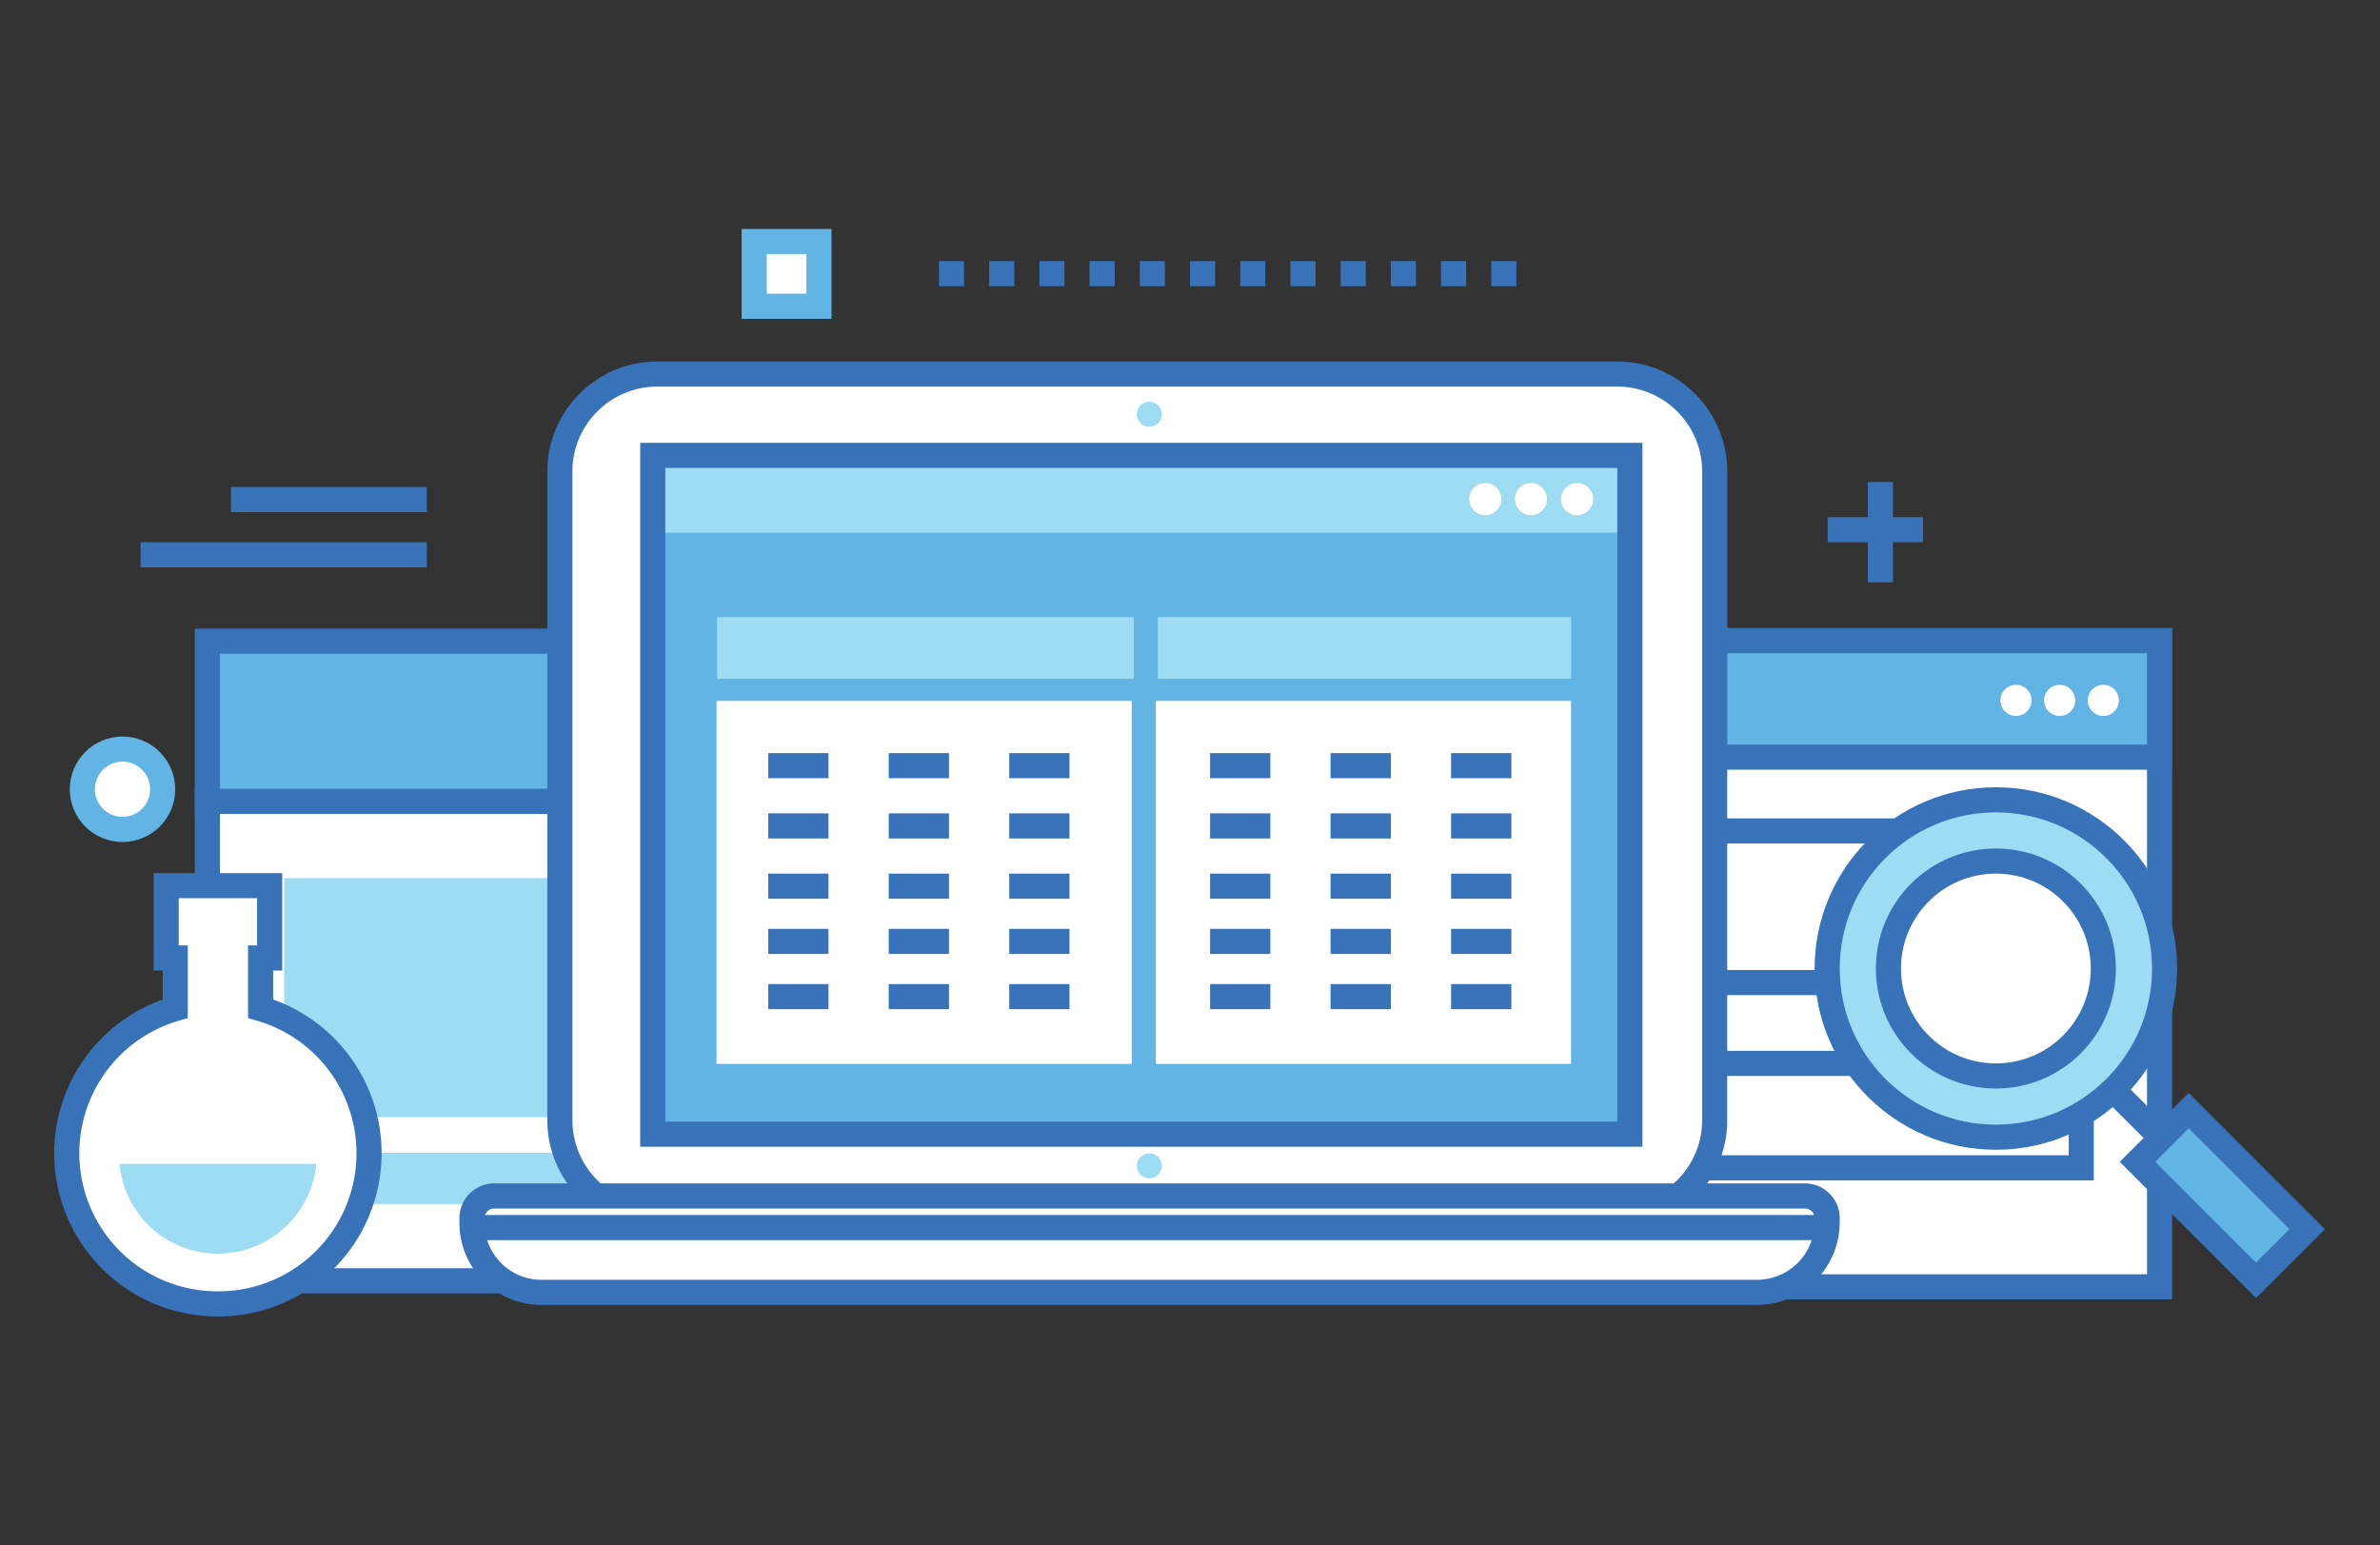 <svg version="1" xmlns="http://www.w3.org/2000/svg" viewBox="0 0 474 307.8"><rect x="0" y="0" width="474" height="307.8" fill="#333333" stroke="none"/><path fill="#FFF" stroke="#3872B9" stroke-width="5" stroke-miterlimit="10" d="M244.4 127.6h185.7v128.7H244.4z"/><path fill="#61B4E4" stroke="#3872B9" stroke-width="5" stroke-miterlimit="10" d="M244.4 127.6h185.7v23.2H244.4z"/><g fill="#FFF"><circle cx="401.5" cy="139.5" r="3.1"/><circle cx="410.2" cy="139.5" r="3.1"/><circle cx="418.9" cy="139.5" r="3.1"/></g><path fill="#FFF" stroke="#3872B9" stroke-width="5" stroke-miterlimit="10" d="M259.4 165.5h155.1v30.2H259.4zM259.4 211.8h155.1v20.8H259.4z"/><g stroke="#3872B9" stroke-width="5" stroke-miterlimit="10"><circle fill="#9DDCF3" cx="397.5" cy="192.9" r="33.6"/><path fill="#61B4E4" d="M425.7 231.4l10.2-10.2 23.6 23.6-10.2 10.2z" stroke-width="5"/><path fill="none" d="M430.5 226.7l-9.1-9.1"/><circle fill="#FFF" cx="397.5" cy="192.9" r="21.4"/></g><path fill="#61B4E4" stroke="#3872B9" stroke-width="5" stroke-miterlimit="10" d="M41.3 127.7h164.2V160H41.3z"/><path fill="#FFF" stroke="#3872B9" stroke-width="5" stroke-miterlimit="10" d="M41.3 159.6h164.2v95.5H41.3z"/><path fill="#9DDCF3" d="M56.6 174.9h135.1v47.6H56.6zM71.8 229.6h104.5v10.2H71.8z"/><path fill="#FFF" stroke="#3872B9" stroke-width="5" stroke-miterlimit="10" d="M341.5 223.1c0 10.7-8.7 19.4-19.4 19.4H130.9a19.4 19.4 0 0 1-19.4-19.4V93.9c0-10.7 8.7-19.4 19.4-19.4h191.2c10.7 0 19.4 8.7 19.4 19.4v129.2z"/><circle fill="#9DDCF3" cx="228.9" cy="82.5" r="2.5"/><circle fill="#9DDCF3" cx="228.9" cy="232.2" r="2.5"/><path fill="#FFF" stroke="#3872B9" stroke-width="5" stroke-miterlimit="10" d="M350 257.4H107.8c-7.6 0-13.8-6.2-13.8-13.8v-1c0-2.4 2-4.4 4.4-4.4h261.1c2.4 0 4.4 2 4.4 4.4v1a14 14 0 0 1-13.9 13.8z"/><path fill="#61B4E4" d="M130.3 91.2h194.3v134.7H130.3z"/><path fill="#9DDCF3" d="M130.3 91.2h194.3v14.9H130.3z"/><g fill="#FFF"><circle cx="295.8" cy="99.4" r="3.2"/><circle cx="304.9" cy="99.4" r="3.2"/><circle cx="314.1" cy="99.4" r="3.2"/></g><path fill="none" stroke="#3872B9" stroke-width="5" stroke-miterlimit="10" d="M94 244.5h268"/><path fill="#FFF" d="M142.7 139.6h82.7v72.3h-82.7zM230.2 139.6h82.7v72.3h-82.7z"/><path fill="#9DDCF3" d="M142.8 122.9h83v12.3h-83zM230.6 122.9h82.3v12.3h-82.3z"/><path fill="none" stroke="#3872B9" stroke-width="5" stroke-miterlimit="10" d="M130 90.7h194.6v135.2H130z"/><path fill="none" stroke="#3872B9" stroke-width="5" stroke-miterlimit="10" stroke-dasharray="12" d="M153 152.5h61M153 164.5h61M153 176.5h61M153 187.5h61M153 198.5h61M241 152.5h61M241 164.5h61M241 176.5h61M241 187.5h61M241 198.5h61"/><path fill="none" stroke="#3872B9" stroke-width="5" stroke-miterlimit="10" stroke-dasharray="5" d="M187 54.5h116"/><path fill="#FFF" stroke="#61B4E4" stroke-width="5" stroke-miterlimit="10" d="M150.2 48.1h12.9V61h-12.9z"/><circle fill="#FFF" stroke="#61B4E4" stroke-width="5" stroke-miterlimit="10" cx="24.4" cy="157.2" r="8"/><g fill="none" stroke="#3872B9" stroke-width="5" stroke-miterlimit="10"><path d="M374.5 96v20M383 105.5h-19"/></g><path fill="none" stroke="#3872B9" stroke-width="5" stroke-miterlimit="10" d="M85 110.5H28M85 99.5H46M77 110.5h-9M77 99.5h-9"/><g><path fill="#FFF" stroke="#3872B9" stroke-width="5" stroke-miterlimit="10" d="M43.4 259.7a30 30 0 0 1-8.5-58.8v-10.1h-1.8v-14.4h20.6v14.4h-1.8v10.1a30 30 0 0 1-8.5 58.8z"/><path fill="#9DDCF3" d="M43.4 249.7a19.7 19.7 0 0 1-19.6-17.9H63c-.9 10-9.4 17.9-19.6 17.9z"/></g></svg>